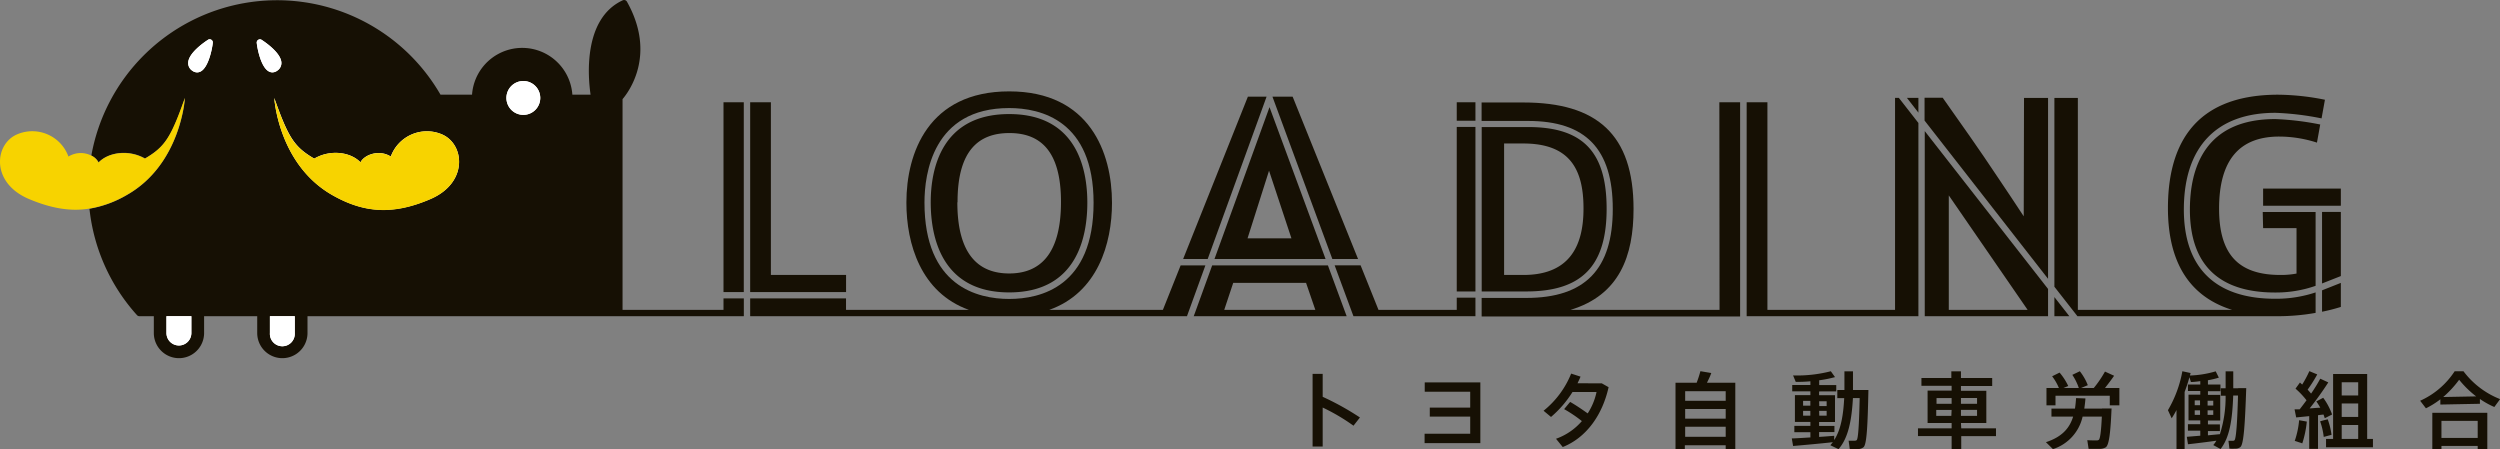<svg xmlns="http://www.w3.org/2000/svg" viewBox="0 0 520.08 93.45"><rect x="0" y="0" width="520.08" height="93.45" fill="#808080" stroke="none"/><defs><style>.cls-1{fill:#161004}.cls-2{fill:none}.cls-3{fill:#fff}.cls-4{fill:#f7d300}</style></defs><g id="レイヤー_2" data-name="レイヤー 2"><g id="レイヤー_1-2" data-name="レイヤー 1"><path class="cls-1" d="M421 45c-1.77-2.66-3.49-5.32-5.32-8-3.87-5.84-7.74-11.29-11.54-16.67h-3.77v4.75L426.06 58V20.37h-5zM399.09 23.43v-3.07h-2.39l2.39 3.07zM400.41 65.11v.67h25.65v-5.67l-25.65-32.84zm5-24.46l16.4 23.81h-16.4zM394.23 20.36v44.1h-26.55V21.27h-4.32v44.51H399.09v-40.2l-4.07-5.22h-.79zM427.38 61.8v3.98h3.11l-.52-.67-2.59-3.31zM245.61 55.21l-3.69 9.25h-23.64c10.05-3.57 13.05-13.74 13.05-22.27 0-10.37-4.58-23.18-21.39-23.18s-21.38 12.81-21.38 23.12v.06c0 8.53 3 18.7 13 22.27H176v-2.38h-19.94v3.7h90.87l.24-.67 3.59-9.9zm-53.29-13.07c0-5.91 1.72-19.66 17.62-19.66 6.56 0 17.56 2.56 17.56 19.71 0 17.44-11 20-17.56 20s-17.62-2.61-17.62-20.05zM282.52 53.88l-13.61-33.77h-4.2l12.46 33.77h5.35zM275.76 53.88L264.1 22.29l-11.45 31.59zm-7.1-4.3h-9.13L264 35.51zM276.25 55.21h-24.08l-3.59 9.9-.25.67h31.82l-.25-.67zm-21.57 9.25l1.87-5.62h15.15l1.93 5.62z"/><path class="cls-1" d="M263.49 20.11h-3.89l-13.47 33.77h5.11l12.25-33.77zM357.72 64.46h-31c10.17-3.07 13.11-11.18 13.11-21 0-15.53-7.65-22.14-22.89-22.14h-8.72v3.84h9.66c12 0 17.63 5.83 17.63 18.32s-5.72 18.5-18 18.5h-9.28v3.85H362V21.27h-4.32zM303.05 21.27h3.89v3.85h-3.89z"/><path class="cls-1" d="M317.52 60.63c11.55 0 16.71-5.3 16.71-17.2s-5-17-16.33-17h-9.66v34.2h9.28zm-4.62-30.78h4c9.73 0 12.52 5.44 12.52 13.5v.06c0 8.34-3.37 13.79-12.52 13.79h-4zM303.05 26.41h3.89v34.22h-3.89zM303.05 64.46h-16.28l-3.72-9.26h-5.4l3.66 9.91.25.67h25.38v-3.85h-3.89v2.53zM150.51 64.46h-21V20.62c1.17-1.36 7.16-9.17.91-20.28a.68.68 0 00-.86-.28c-8.42 3.87-7.19 16.35-6.7 19.64h-3.79a10.46 10.46 0 00-20.87 0h-6.56A39.25 39.25 0 0019 32.37a3.22 3.22 0 011.53 1.41c2-2.11 6.21-2.77 9.65-.82 4.18-2.42 5.39-4.34 8.31-12.58 0 0-.82 13.81-12.12 20.21a22.93 22.93 0 01-7.76 2.84 39.22 39.22 0 009.9 22.14.69.69 0 00.49.21h3v3.5a5.23 5.23 0 0010.46 0v-3.5h11.05v3.5a5.23 5.23 0 0010.46 0v-3.5h90.77v-3.7h-4.23zM176.01 57.2h-15.64V21.27h-4.31v39.49h19.95V57.2z"/><path class="cls-1" d="M150.51 21.27h4.22v39.49h-4.22zM226.2 42.14c0-6.87-2.11-18.41-16.26-18.41s-16.32 11.51-16.32 18.36c0 7 2.12 18.74 16.32 18.74s16.26-11.69 16.26-18.69zm-27-.06V42c0-10.84 4.52-14.32 10.78-14.32s10.74 3.5 10.74 14.32c0 11.07-4.52 14.89-10.78 14.89s-10.78-3.8-10.78-14.81zM454.31 43.59c0-13 6.77-20.12 19.05-20.12a58.39 58.39 0 019.6 1.16l.7-3.88a51.09 51.09 0 00-9.73-1.05C455.38 19.7 451 31.53 451 43.29c0 9.11 2.92 17.91 13.34 21.17h-32.08V20.37h-4.88v39.28l4.27 5.46.52.67H474a44.87 44.87 0 007.72-.69v-4.26a26 26 0 01-8.43 1.32c-12.4 0-18.98-6.42-18.98-18.56zM483.06 60.4v4.45a37.62 37.62 0 003.91-1v-5l-3.91 1.55z"/><path class="cls-1" d="M470.8 39.23v3.57h16.17v-3.57H470.8z"/><path class="cls-1" d="M470.8 47.46h6.95v9.45a17.28 17.28 0 01-3.36.29c-8.58 0-12.75-4.12-12.75-13.79 0-10.32 4.4-15 12.52-15a25.65 25.65 0 017.84 1.26l.68-3.77a58.2 58.2 0 00-9.36-1.13c-14.67 0-17.75 10.24-17.75 18.82 0 11.45 6 17.26 17.72 17.26a24.94 24.94 0 008.43-1.39V44.1h-11zM483.06 57.57v1.4l3.91-1.54V44.09h-3.91v13.48z"/><path class="cls-2" d="M407.94 85.28h3.34v1.24h-3.34zM407.94 82.81h3.34v1.22h-3.34zM402.84 85.28h3.14v1.24h-3.14zM402.84 82.81h3.14v1.22h-3.14zM375.1 85.51h1.51v1.03h-1.51zM350.54 88.78h8.43v2.09h-8.43zM378.44 85.51h1.53v1.03h-1.53zM378.44 83.47h1.53v.99h-1.53zM350.54 81.38h8.43v1.97h-8.43zM350.54 85.05h8.43v2.04h-8.43zM375.1 83.47h1.51v.99h-1.51zM456.57 85.33h1.11v.94h-1.11zM511.62 79a21.31 21.31 0 01-3.38 3.54h6.85a20.51 20.51 0 01-3.47-3.54zM487.15 83.94h3.43v2.81h-3.43zM487.15 88.42h3.43v2.89h-3.43zM487.15 79.53h3.43v2.74h-3.43zM507.91 87.56h7.54v3.54h-7.54zM456.57 83.36h1.11v.94h-1.11zM459.25 85.33h1.18v.94h-1.18zM459.25 83.36h1.18v.94h-1.18z"/><path class="cls-1" d="M275.16 77.77h-2.1v15.12h2.1v-8.11a41 41 0 016.41 3.78l1.34-1.71a56.49 56.49 0 00-7.75-4.3zM296.39 81.5h9.46v3.29h-8.41v1.87h8.41v3.57h-9.49v1.95h11.6V79.55h-11.57v1.95zM328.18 79.73c.22-.48.45-.93.62-1.38l-1.95-.63a19 19 0 01-5.74 7.73l1.55 1.29a22.35 22.35 0 004.47-5.19h5a13 13 0 01-1.84 4.45c-1.09-.78-2.51-1.74-3.65-2.39l-1.25 1.5a27.82 27.82 0 013.69 2.49 12.73 12.73 0 01-5.38 3.68l1.4 1.72c5-2 8.27-6.76 9.54-12.45l-1.41-.8zM356 77.6l-2.26-.38a24.21 24.21 0 01-.78 2.4h-4.4v13.8h1.94v-.79h8.5v.79h2v-13.8h-5.9c.37-.72.7-1.43.9-2.02zm3 13.27h-8.43v-2.09H359zm0-3.78h-8.43v-2H359zm0-5.71v2h-8.43v-2zM386.85 81.13h-1.37v-3.88h-1.78v3.88h-1.48v1.69h1.43c-.18 3.56-.68 6.55-2.08 8.73v-.89c-.89.07-2 .16-3.14.23v-1h3.19v-1.28h-3.19v-.82h3.31v-5.57h-3.31v-.79H382v-1.32h-3.55v-1a23.8 23.8 0 003.29-.66l-.87-1.22a27.88 27.88 0 01-7.85.87l.55 1.34a29.62 29.62 0 003.05-.12v.77h-3.78v1.32h3.78v.79h-3.22v5.57h3.22v.82h-3.34v1.32h3.34V91c-1.48.09-2.89.18-3.87.21l.27 1.57c2.1-.18 5.78-.51 8.27-.79-.18.23-.35.44-.52.63l1.7.82c2.08-2.37 2.74-6.11 3-10.63h1.4c-.12 5.49-.3 8.4-.61 8.73-.09.11-.21.12-.37.14s-.92 0-1.32 0l.24 1.74h1.62a1.84 1.84 0 001.26-.4c.68-.65.85-4.78 1-11.89h-1.83zm-8.41 2.34H380v1h-1.53zm0 2H380v1h-1.53zm-1.83 1h-1.51v-1h1.51zm0-2.08h-1.51v-1h1.51zM407.94 88h5.28v-6.7h-5.28v-1h6.5v-1.66h-6.5v-1.39h-2v1.39h-6.22v1.62H406v1h-5V88h5v1.1h-7v1.62h7v2.69h2v-2.68h7.23v-1.62H408zm0-5.2h3.35V84h-3.35zm0 2.47h3.35v1.24h-3.35zm-2 1.24h-3.14v-1.23h3.2zM406 84h-3.14v-1.19H406zM439.8 78.17l-1.9-.87a22.43 22.43 0 01-2.33 3.42h-2.65l1.41-.59a11.28 11.28 0 00-1.66-2.9l-1.56.75a11.36 11.36 0 011.35 2.74h-3.2l1-.42a12.39 12.39 0 00-1.8-2.79l-1.55.77a10.73 10.73 0 011.41 2.44h-2.59v3.6h1.88v-2h11.29v2h2v-3.6h-3c.7-.89 1.39-1.8 1.9-2.55z"/><path class="cls-1" d="M437.29 85h-3.69c.1-.68.19-1.39.24-2.11l-1.95-.07c-.05.75-.12 1.47-.23 2.18h-4.89v1.66h4.51c-.7 2.31-2.21 4.2-5.66 5.33l1.46 1.44a9.2 9.2 0 006.17-6.77h4c-.14 3.06-.35 4.61-.63 4.84a.76.76 0 01-.4.12c-.43 0-1.39 0-2-.05l.28 1.81h2.23a2.5 2.5 0 001.33-.32c.71-.48 1-3.13 1.21-8.08h-2zM465.59 80.77h-1v-3.52H463v3.52h-1v1.55h1a25.35 25.35 0 01-1.19 8l-2.49.24v-.89h2.49v-1.38h-2.49v-.8h2.56v-5.34h-2.56v-.77h2.6V80h-2.6v-.9a17 17 0 002.27-.54l-.65-1.31a21.38 21.38 0 01-5.36.87c.05-.17.08-.35.14-.52l-1.72-.37a24.5 24.5 0 01-3 8.1l.78 1.69c.35-.55.7-1.13 1-1.72v8.12h1.69V81.54a29.22 29.22 0 001-3.07l.31 1c.59 0 1.26-.09 1.95-.18V80h-2.57v1.34h2.57v.77h-2.45v5.34h2.45v.8h-2.57v1.34h2.57v1.05l-2.8.23.24 1.55c1.52-.16 4-.47 5.91-.74a6.19 6.19 0 01-.65.91l1.52.82c1.92-2.44 2.45-6.2 2.63-11.13h1q-.24 8.78-.73 9.3a.47.47 0 01-.35.12h-.91l.2 1.63a10.2 10.2 0 001.23 0 1.49 1.49 0 001.08-.36c.68-.65.94-4.9 1.19-12.23h-1.66zm-6.34 2.59h1.18v1h-1.18zm0 2h1.18v.94h-1.18zm-1.57.94h-1.11v-.94h1.11zm0-2h-1.11v-1h1.11zM484.24 87.23c-.49.12-1 .24-1.58.42a14.58 14.58 0 01.75 3.24l1.62-.43a14.8 14.8 0 00-.79-3.23z"/><path class="cls-1" d="M492.45 77.81h-7.09v13.5h-1.47v1.74h9.76v-1.74h-1.2zm-1.87 13.5h-3.43v-2.89h3.43zm0-4.57h-3.43v-2.8h3.43zm0-4.47h-3.43v-2.74h3.43zM477.38 91.72l1.57.51a21.28 21.28 0 00.94-4.53l-1.6-.28a17.83 17.83 0 01-.91 4.3z"/><path class="cls-1" d="M483.63 87l1.52-.77a13.35 13.35 0 00-1.85-3.48l-1.43.76a11.06 11.06 0 01.82 1.31c-.68 0-1.46.11-2.21.14a65.92 65.92 0 003.88-5.41l-1.67-.77a32.75 32.75 0 01-1.91 3.1c-.21-.26-.46-.54-.72-.82a28.93 28.93 0 002-3.17l-1.64-.68a23.29 23.29 0 01-1.49 2.79l-.47-.42-.92 1.27a17.16 17.16 0 012.29 2.42c-.46.63-.93 1.25-1.42 1.88h-1.07l.34 1.69 2.71-.27v6.81h1.83v-7c.4-.06.79-.11 1.15-.14.11.3.19.56.26.76zM512.48 77.23h-1.83a16.74 16.74 0 01-7.18 6.14l1.2 1.57a17.51 17.51 0 003-1.87v1.09l8.23-.16v-1a17.48 17.48 0 003 1.67l1.2-1.64a17.54 17.54 0 01-7.62-5.8zm-4.21 5.36a21.65 21.65 0 003.31-3.59 20.84 20.84 0 003.54 3.46zM506 93.4h1.9v-.63h7.54v.63h2v-7.53H506zm1.9-5.84h7.54v3.54h-7.54z"/><path class="cls-3" d="M39.81 69.28a2.59 2.59 0 01-5.18 0v-3.5h5.18zM41.67 14.91a1.58 1.58 0 01-.66.15 1.71 1.71 0 01-1-.35 1.88 1.88 0 01-.86-1.62c0-2.06 3.43-4.36 4.11-4.8a.62.62 0 01.69 0 .64.64 0 01.32.62c-.06.76-.79 5.15-2.6 6zM53.41 8.9a.64.64 0 01.32-.62.62.62 0 01.69 0c.68.44 4.07 2.74 4.12 4.8a1.89 1.89 0 01-.87 1.62 1.68 1.68 0 01-1 .35 1.52 1.52 0 01-.66-.15c-1.81-.84-2.54-5.23-2.6-6zM61.32 69.28a2.59 2.59 0 11-5.17 0v-3.5h5.17zM108.87 23.89a3.52 3.52 0 113.52-3.51 3.52 3.52 0 01-3.52 3.51z"/><path class="cls-3" d="M56.15 69.28a2.59 2.59 0 105.17 0v-3.5h-5.17zM34.63 69.28a2.59 2.59 0 005.18 0v-3.5h-5.18zM43.26 8.29c-.68.44-4.07 2.74-4.11 4.8a1.88 1.88 0 00.85 1.62 1.71 1.71 0 001 .35 1.58 1.58 0 00.66-.15c1.81-.85 2.54-5.24 2.6-6a.64.64 0 00-.26-.63.62.62 0 00-.74.01zM57.67 14.71a1.89 1.89 0 00.87-1.62c0-2.06-3.44-4.36-4.12-4.8a.62.62 0 00-.69 0 .64.64 0 00-.32.62c.06.77.79 5.16 2.61 6a1.52 1.52 0 00.66.15 1.68 1.68 0 00.99-.35zM108.87 16.86a3.52 3.52 0 103.52 3.52 3.52 3.52 0 00-3.52-3.52zM89.55 41.39c-8 3.44-14 2.81-20.37-.8-11.3-6.4-12.12-20.21-12.12-20.21C60 28.62 61.18 30.54 65.37 33c3.44-2 7.63-1.33 9.63.78.68-1.5 3.78-2.81 6.29-1.21a8 8 0 0110.56-4.65c4.82 1.98 5.64 10.08-2.3 13.47z"/><path class="cls-4" d="M91.87 27.92a8 8 0 00-10.56 4.65C78.8 31 75.7 32.28 75 33.78c-2-2.11-6.19-2.78-9.63-.78-4.19-2.42-5.4-4.34-8.31-12.58 0 0 .82 13.81 12.12 20.21 6.37 3.61 12.42 4.24 20.37.8s7.12-11.53 2.32-13.51zM38.45 20.38c-2.92 8.24-4.13 10.16-8.31 12.62-3.44-1.95-7.65-1.29-9.65.82A3.22 3.22 0 0019 32.37a4.84 4.84 0 00-4.76.2 8 8 0 00-10.61-4.65C-1.17 29.9-2 38 6 41.39c4.72 2 8.77 2.64 12.61 2a22.93 22.93 0 007.76-2.84c11.26-6.36 12.08-20.17 12.08-20.17z"/></g></g></svg>